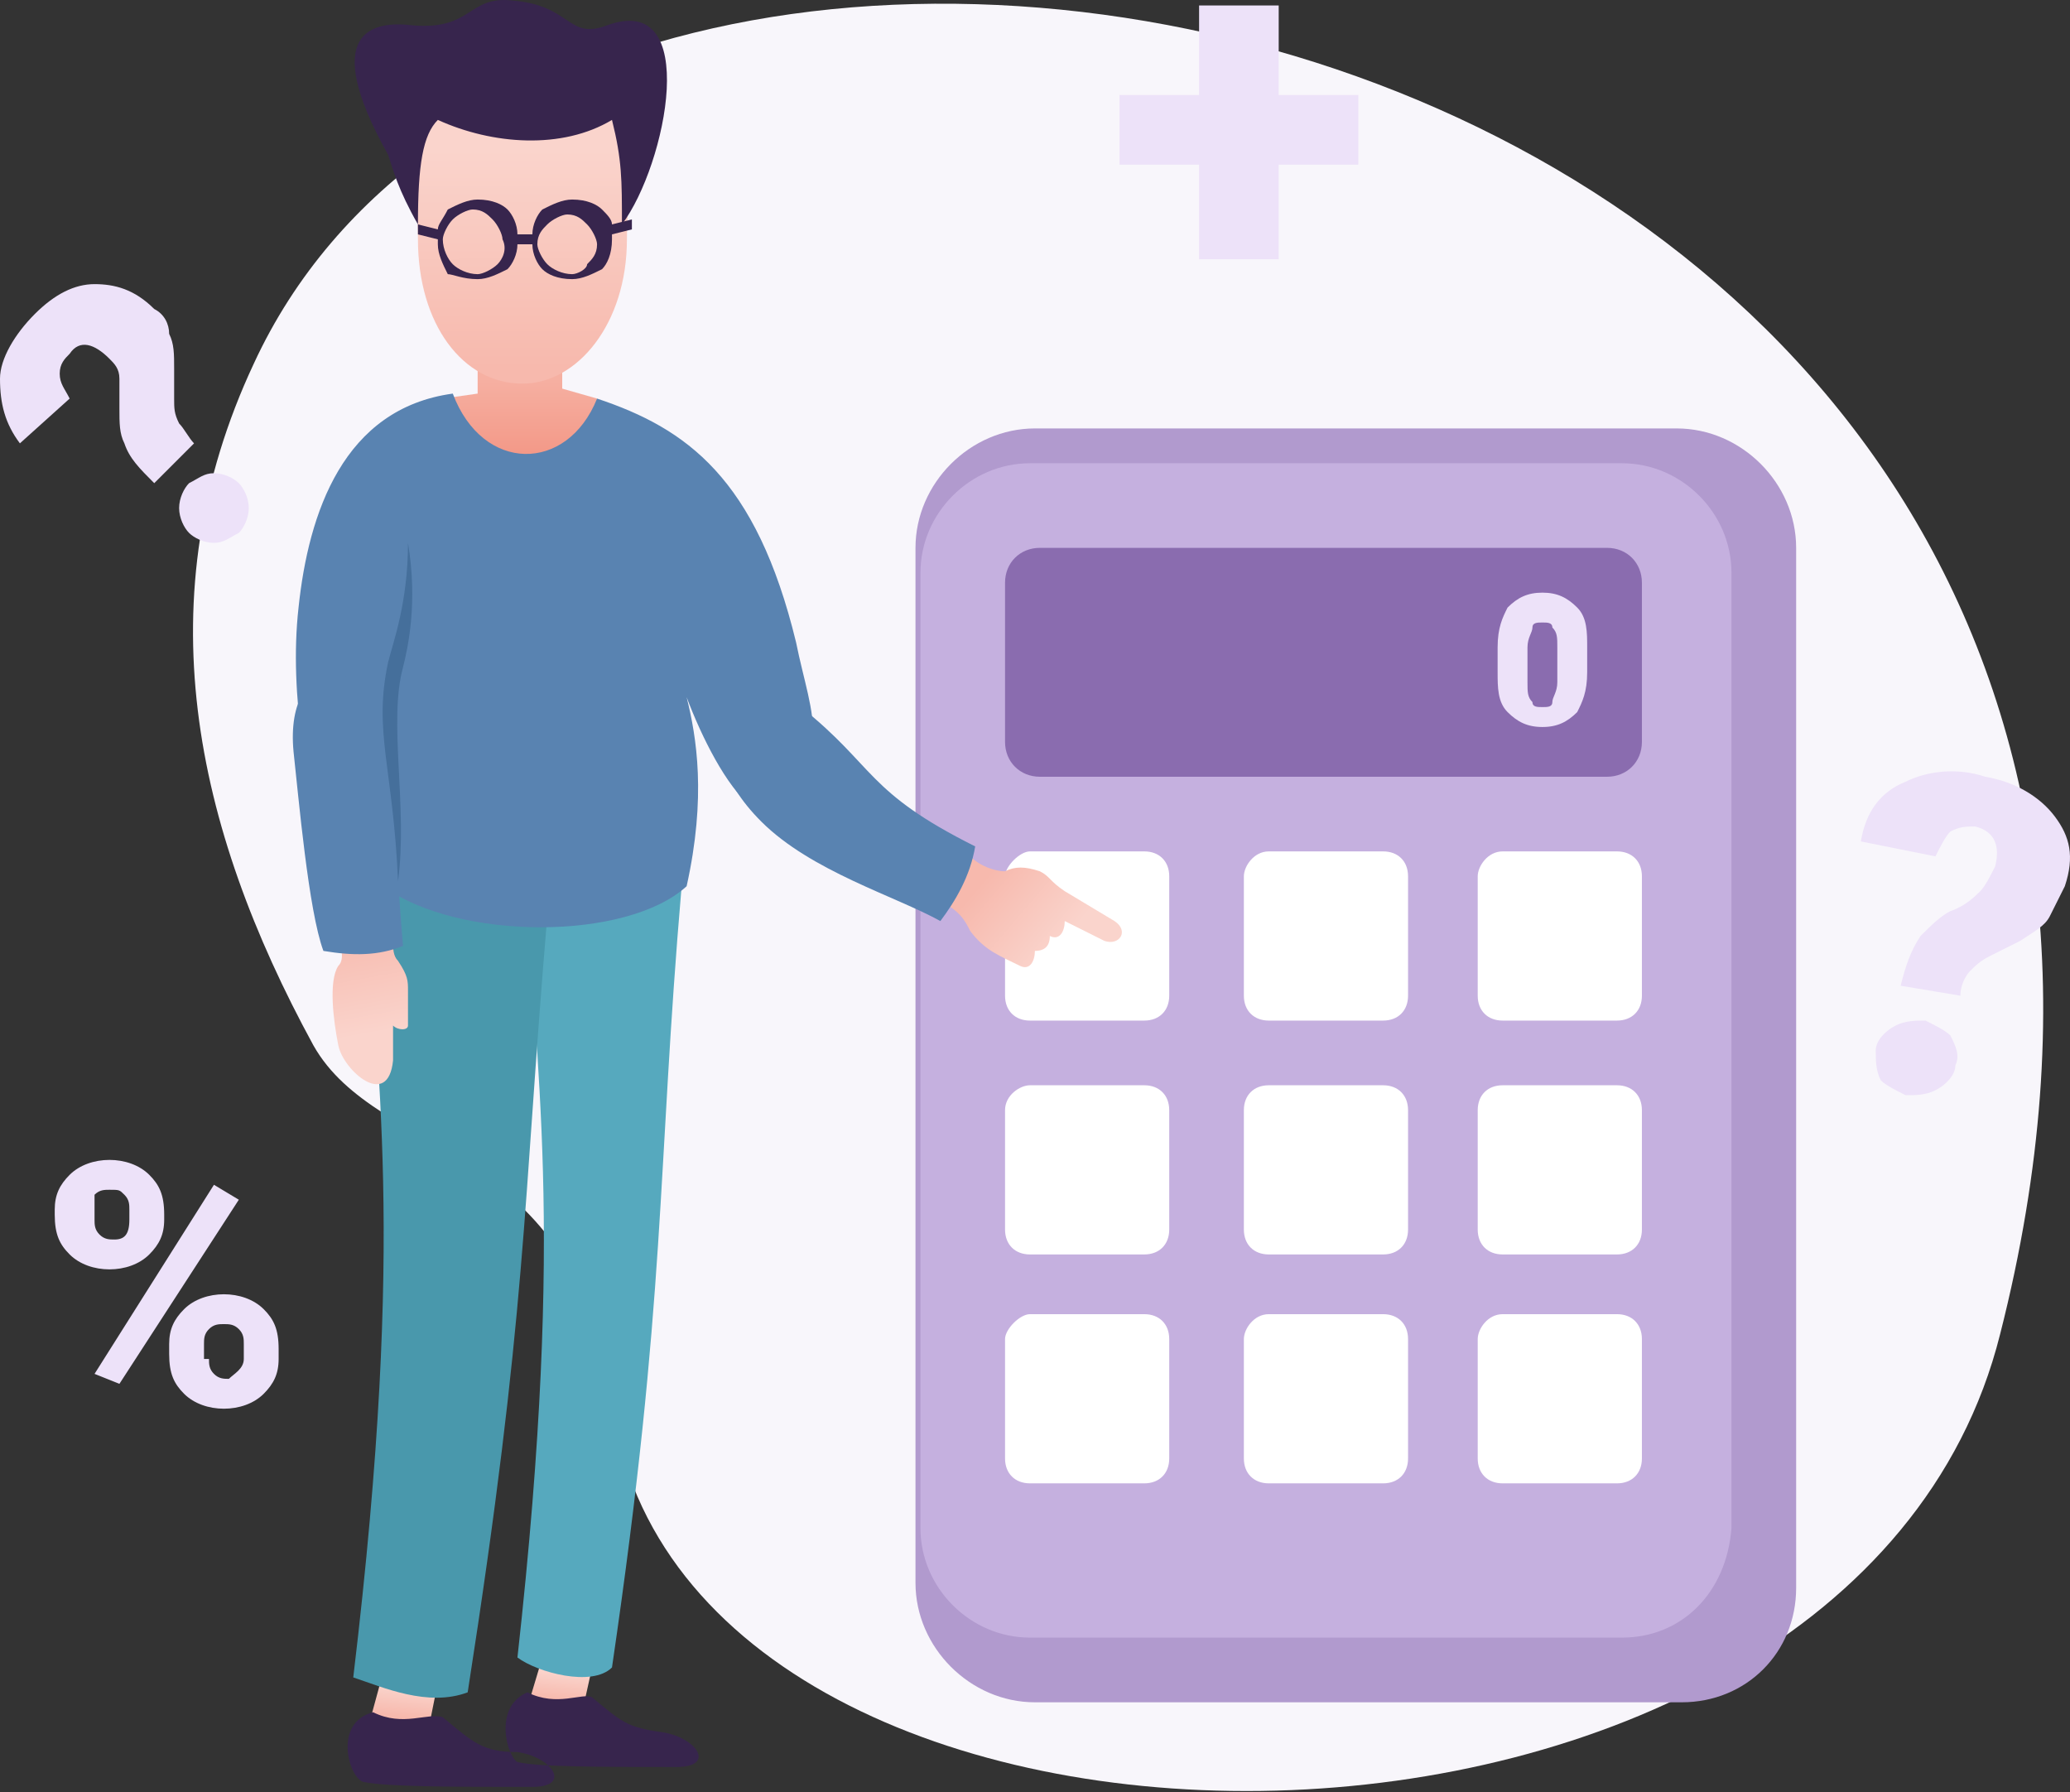<svg width="380" height="329" viewBox="0 0 380 329" fill="none" xmlns="http://www.w3.org/2000/svg"><rect x="0" y="0" width="380" height="329" fill="#333333" stroke="none"/><path fill-rule="evenodd" clip-rule="evenodd" d="M367.176 244.873C429.285 1.003 106.865-63.847 46.582 66.765c-20.094 42.929-10.96 84.944 10.96 125.132 11.874 21.008 48.409 17.354 54.803 65.763 12.787 96.818 227.43 96.818 254.831-12.787z" fill="#F8F6FB"/><path fill-rule="evenodd" clip-rule="evenodd" d="M28.314 88.686c-2.74-2.74-4.566-4.567-5.48-7.307-.913-1.827-.913-3.654-.913-6.394v-5.48c0-1.827-.913-2.74-1.827-3.653-2.74-2.74-5.48-3.654-7.307-.914-.913.913-1.827 1.827-1.827 3.654 0 1.826.914 2.74 1.827 4.566l-9.134 8.22C.913 77.726 0 74.073 0 69.506c0-3.653 2.74-8.22 6.394-11.874 3.653-3.653 7.307-5.48 10.96-5.48 3.654 0 7.307.913 10.96 4.567 1.827.913 2.74 2.74 2.74 4.567.914 1.826.914 3.653.914 6.393v5.48c0 1.827 0 2.74.913 4.567.914.914 1.827 2.74 2.74 3.654l-7.307 7.307zm6.394 9.133c-.913-.913-1.827-2.74-1.827-4.566 0-1.827.914-3.654 1.827-4.567 1.827-.914 2.74-1.827 4.567-1.827s3.654.913 4.567 1.827c.913.913 1.827 2.74 1.827 4.567 0 1.826-.914 3.653-1.827 4.567-1.827.913-2.74 1.826-4.567 1.826s-3.654-.913-4.567-1.826zm314.2 83.118c.914-3.654 1.827-6.394 3.654-9.134 1.827-1.827 3.653-3.654 5.48-4.567 2.74-.913 4.567-2.74 5.48-3.653.914-.914 1.827-2.74 2.74-4.567.914-3.654 0-6.394-3.653-7.307-1.827 0-2.74 0-4.567.913-.913.914-1.827 2.74-2.74 4.567l-13.701-2.74c.914-5.48 3.654-9.134 8.221-10.961 3.653-1.826 9.133-2.74 14.614-.913 5.48.913 10.047 3.654 12.787 7.307 2.74 3.654 3.653 7.307 1.827 12.787l-2.741 5.48c-.913 1.827-2.74 2.741-5.48 4.567l-5.48 2.74c-1.827.914-2.74 1.827-3.653 2.741-.914.913-1.827 2.74-1.827 4.566l-10.961-1.826zm-4.567 11.874c0-1.827 1.827-3.654 3.654-4.567 1.827-.914 3.653-.914 5.48-.914 1.827.914 3.654 1.827 4.567 2.74.913 1.827 1.827 3.654.913 5.481 0 1.826-1.826 3.653-3.653 4.567-1.827.913-3.654.913-5.48.913-1.827-.913-3.654-1.827-4.567-2.74-.914-1.827-.914-3.654-.914-5.48zM234.737 17.444h14.614v12.787h-14.614v17.354h-14.614V30.231h-14.614V17.444h14.614V1.004h14.614v16.44zM10.047 222.039c0-2.74.914-4.567 2.74-6.394 1.827-1.826 4.568-2.74 7.308-2.74s5.48.914 7.307 2.74c1.826 1.827 2.74 3.654 2.74 7.307v.914c0 2.74-.914 4.567-2.74 6.393-1.827 1.827-4.567 2.74-7.307 2.74s-5.48-.913-7.307-2.74c-1.827-1.826-2.74-3.653-2.74-7.307v-.913zm7.308 1.827c0 .913 0 1.826.913 2.74.913.913 1.827.913 2.74.913 1.827 0 2.74-.913 2.74-3.653v-1.827c0-.913 0-1.827-.913-2.74-.914-.913-.914-.913-2.74-.913-.914 0-1.827 0-2.74.913v4.567zm13.7 22.834c0-2.74.913-4.567 2.74-6.394 1.827-1.826 4.567-2.74 7.307-2.74s5.48.914 7.307 2.74c1.827 1.827 2.74 3.654 2.74 7.307v1.827c0 2.74-.913 4.567-2.74 6.394-1.827 1.827-4.567 2.74-7.307 2.74s-5.48-.913-7.307-2.74c-1.827-1.827-2.74-3.654-2.74-7.307V246.7zm7.307 2.74c0 .914 0 1.827.913 2.74.914.914 1.827.914 2.74.914.914-.914 2.74-1.827 2.74-3.654v-2.74c0-.913 0-1.827-.913-2.74-.913-.913-1.826-.913-2.74-.913-.913 0-1.827 0-2.74.913-.913.913-.913 1.827-.913 2.74v2.74h.913zm-16.44 4.567l-4.567-1.827 21.92-34.708 4.567 2.74-21.92 33.795z" fill="#EDE2F9"/><path fill-rule="evenodd" clip-rule="evenodd" d="M308.72 312.463H189.982c-11.874 0-21.921-10.047-21.921-21.921V100.561c0-11.874 10.047-21.92 21.921-21.92h117.825c11.873 0 21.921 10.046 21.921 21.92v190.895c0 11.874-9.134 21.007-21.008 21.007z" fill="#B19ACE"/><path fill-rule="evenodd" clip-rule="evenodd" d="M297.759 300.589H189.068c-10.96 0-20.094-9.134-20.094-20.094V105.127c0-10.96 9.134-20.094 20.094-20.094h108.691c10.961 0 20.095 9.134 20.095 20.094v175.368c-.914 11.874-9.134 20.094-20.095 20.094z" fill="#C5B0DF"/><path fill-rule="evenodd" clip-rule="evenodd" d="M190.895 100.56h104.124c3.654 0 6.394 2.74 6.394 6.394v29.228c0 3.653-2.74 6.393-6.394 6.393H190.895c-3.654 0-6.394-2.74-6.394-6.393v-29.228c0-3.654 2.74-6.394 6.394-6.394z" fill="#8A6CAF"/><path fill-rule="evenodd" clip-rule="evenodd" d="M189.068 156.277h21.008c2.74 0 4.567 1.826 4.567 4.566v21.921c0 2.741-1.827 4.567-4.567 4.567h-21.008c-2.74 0-4.567-1.826-4.567-4.567v-21.921c0-1.826 2.74-4.566 4.567-4.566zm86.77 0h21.008c2.74 0 4.567 1.826 4.567 4.566v21.921c0 2.741-1.827 4.567-4.567 4.567h-21.008c-2.74 0-4.566-1.826-4.566-4.567v-21.921c0-1.826 1.826-4.566 4.566-4.566zm-42.928 0h21.007c2.741 0 4.567 1.826 4.567 4.566v21.921c0 2.741-1.826 4.567-4.567 4.567H232.91c-2.74 0-4.567-1.826-4.567-4.567v-21.921c0-1.826 1.827-4.566 4.567-4.566zm-43.842 42.928h21.008c2.74 0 4.567 1.827 4.567 4.567v21.921c0 2.74-1.827 4.566-4.567 4.566h-21.008c-2.74 0-4.567-1.826-4.567-4.566v-21.921c0-2.74 2.74-4.567 4.567-4.567zm86.77 0h21.008c2.74 0 4.567 1.827 4.567 4.567v21.921c0 2.74-1.827 4.566-4.567 4.566h-21.008c-2.74 0-4.566-1.826-4.566-4.566v-21.921c0-2.74 1.826-4.567 4.566-4.567zm-42.928 0h21.007c2.741 0 4.567 1.827 4.567 4.567v21.921c0 2.74-1.826 4.566-4.567 4.566H232.91c-2.74 0-4.567-1.826-4.567-4.566v-21.921c0-2.74 1.827-4.567 4.567-4.567zm-43.842 42.016h21.008c2.74 0 4.567 1.826 4.567 4.567v21.92c0 2.741-1.827 4.567-4.567 4.567h-21.008c-2.74 0-4.567-1.826-4.567-4.567v-21.92c0-1.827 2.74-4.567 4.567-4.567zm86.77 0h21.008c2.74 0 4.567 1.826 4.567 4.567v21.92c0 2.741-1.827 4.567-4.567 4.567h-21.008c-2.74 0-4.566-1.826-4.566-4.567v-21.92c0-1.827 1.826-4.567 4.566-4.567zm-42.928 0h21.007c2.741 0 4.567 1.826 4.567 4.567v21.92c0 2.741-1.826 4.567-4.567 4.567H232.91c-2.74 0-4.567-1.826-4.567-4.567v-21.92c0-1.827 1.827-4.567 4.567-4.567z" fill="#fff"/><path fill-rule="evenodd" clip-rule="evenodd" d="M291.366 123.396c0 3.653-.913 5.48-1.827 7.307-1.827 1.826-3.653 2.74-6.393 2.74-2.74 0-4.567-.914-6.394-2.74-1.827-1.827-1.827-4.567-1.827-7.307v-4.567c0-3.654.914-5.48 1.827-7.307 1.827-1.827 3.654-2.74 6.394-2.74s4.566.913 6.393 2.74c1.827 1.827 1.827 4.567 1.827 7.307v4.567zm-5.48-4.567c0-1.827 0-2.74-.914-3.654 0-.913-.913-.913-1.826-.913-.914 0-1.827 0-1.827.913 0 .914-.913 1.827-.913 3.654v6.393c0 1.827 0 2.741.913 3.654 0 .913.913.913 1.827.913.913 0 1.826 0 1.826-.913s.914-1.827.914-3.654v-6.393z" fill="#EDE2F9"/><path fill-rule="evenodd" clip-rule="evenodd" d="M204.596 169.063c2.74 1.826.913 4.566-1.827 3.653l-7.307-3.653c0 1.826-.914 3.653-2.74 2.74 0 1.826-.914 2.74-2.74 2.74 0 1.827-.914 3.653-2.74 2.74-3.654-1.827-6.394-2.74-9.134-6.394-.914-1.826-1.827-3.653-5.48-5.48l5.48-8.22c1.827 1.826 4.567 2.74 6.393 2.74 1.827-.914 3.654-.914 6.394 0 1.827.913 1.827 1.827 4.567 3.653l9.134 5.481z" fill="url(#a)"/><path fill-rule="evenodd" clip-rule="evenodd" d="M147.053 129.789c13.701 10.96 11.874 15.527 31.968 25.574-.913 5.48-3.653 10.047-6.393 13.701-8.22-4.567-23.748-9.134-32.882-18.268-15.527-15.527-4.566-29.228 7.307-21.007z" fill="#5983B1"/><path fill-rule="evenodd" clip-rule="evenodd" d="M81.29 73.159l.914 10.047 11.874 10.047 14.613-10.96.914-9.134-6.394-1.827v-7.307H87.684v8.22l-6.394.914z" fill="url(#b)"/><path fill-rule="evenodd" clip-rule="evenodd" d="M95.905 70.418c10.047 0 19.181-10.96 19.181-26.487 0-14.614 5.48-29.228-19.181-27.402-24.661 1.827-19.181 11.874-19.181 27.402 0 15.527 8.22 26.487 19.18 26.487z" fill="url(#c)"/><path fill-rule="evenodd" clip-rule="evenodd" d="M112.345 22.01c1.827 7.307 1.827 10.961 1.827 19.181 8.22-10.96 14.614-42.928-2.74-36.535-7.307 2.74-6.394-3.653-17.354-4.566-8.22-.914-7.307 5.48-18.268 4.566-7.307-.913-17.354.914-4.567 23.748.914 2.74 1.827 6.394 5.48 12.787 0-10.96.914-16.44 3.654-19.18 10.047 4.566 22.835 5.48 31.968 0z" fill="#37254D"/><path fill-rule="evenodd" clip-rule="evenodd" d="M87.684 51.238c1.827 0 3.654-.913 5.48-1.827.914-.913 1.827-2.74 1.827-4.567h2.74c0 1.827.913 3.654 1.827 4.567.913.914 2.74 1.827 5.48 1.827 1.827 0 3.654-.913 5.48-1.827.914-.913 1.827-2.74 1.827-5.48v-.913l3.654-.914v-1.826l-3.654.913c0-.913-.913-1.827-1.827-2.74-.913-.914-2.74-1.827-5.48-1.827-1.827 0-3.653.913-5.48 1.827-.914.913-1.827 2.74-1.827 4.567h-2.74c0-1.827-.913-3.654-1.827-4.567-.913-.914-2.74-1.827-5.48-1.827-1.827 0-3.653.913-5.48 1.827-.914 1.827-1.827 2.74-1.827 3.653l-3.653-.913v1.827l3.653.913v.913c0 1.827.913 3.654 1.827 5.48.913 0 2.74.914 5.48.914zm12.787-2.74c-.913-.913-1.827-2.74-1.827-3.654 0-1.826.914-2.74 1.827-3.653.914-.913 2.74-1.827 3.654-1.827 1.826 0 2.74.914 3.653 1.827.914.913 1.827 2.74 1.827 3.653 0 1.827-.913 2.74-1.827 3.654 0 .913-1.827 1.827-2.74 1.827-1.827 0-3.653-.914-4.567-1.827zm-9.133 0c-.914.913-2.74 1.827-3.654 1.827-1.827 0-3.653-.914-4.567-1.827-.913-.913-1.827-2.74-1.827-4.567 0-.913.914-2.74 1.827-3.653.913-.914 2.74-1.827 3.654-1.827 1.826 0 2.74.913 3.653 1.827.913.913 1.827 2.74 1.827 3.653.913 1.827 0 3.654-.913 4.567z" fill="#37254D"/><path fill-rule="evenodd" clip-rule="evenodd" d="M67.59 317.03l2.74-10.047 10.047 1.827-1.827 9.134c-.913-.914-10.047-.914-10.96-.914z" fill="url(#d)"/><path fill-rule="evenodd" clip-rule="evenodd" d="M96.818 313.376l2.74-9.134 9.134 1.827-1.827 8.221c-.914 0-9.134-.914-10.047-.914z" fill="url(#e)"/><path fill-rule="evenodd" clip-rule="evenodd" d="M68.503 314.291c5.48 2.74 10.047 0 12.787.913 5.48 4.567 7.307 6.393 13.7 6.393 6.395.914 10.048 6.394 2.741 6.394-14.614 0-26.488 0-31.055-.913-2.74-.914-5.48-10.961 1.827-12.787zm28.315-3.655c5.48 2.74 10.047 0 11.873.913 5.481 4.567 6.394 5.48 12.788 6.394 6.393.913 10.047 6.393 2.74 6.393-13.701 0-25.575 0-29.228-.913-1.827-.913-4.567-10.047 1.827-12.787z" fill="#37254D"/><path fill-rule="evenodd" clip-rule="evenodd" d="M94.991 304.243c3.653 2.74 13.701 5.48 17.354 1.827 10.047-68.503 8.22-90.424 12.787-143.4-5.48 0-15.527 0-28.314-1.826.913 35.621 7.307 61.195-1.827 143.399z" fill="#56A9BE"/><path fill-rule="evenodd" clip-rule="evenodd" d="M64.85 307.896c5.48 1.827 13.7 5.48 21.007 2.74 10.96-70.329 10.047-88.597 14.614-142.486-7.307 0-18.267-4.567-32.881-5.48.913 34.708 7.307 61.196-2.74 145.226z" fill="#4998AC"/><path fill-rule="evenodd" clip-rule="evenodd" d="M109.605 73.16c16.441 5.48 29.228 14.614 36.535 44.755 2.74 13.701 8.22 22.835-8.22 30.142-4.567-3.654-9.134-12.787-11.874-20.094 1.826 7.307 3.653 18.267 0 34.708-10.961 10.047-42.015 10.047-55.716 0-3.653-2.74-8.22 1.826-10.047 1.826-3.654-20.094-7.307-36.534-5.48-52.975 1.826-17.354 8.22-36.535 28.314-39.275 5.48 14.614 21.008 14.614 26.488.913z" fill="#5983B1"/><path fill-rule="evenodd" clip-rule="evenodd" d="M62.11 177.285c-1.827 2.74-.914 10.047 0 14.614.913 4.567 9.133 11.874 10.047 2.74v-6.394c.913.914 2.74.914 2.74 0v-6.393c0-1.827 0-2.741-1.827-5.481-1.827-1.826 0-5.48-1.827-6.393-1.826-.914-6.393-.914-8.22 0-1.827 1.826.913 5.48-.913 7.307z" fill="url(#f)"/><path fill-rule="evenodd" clip-rule="evenodd" d="M73.984 173.631c-4.567 1.826-9.134 1.826-14.614.913-2.74-7.307-4.567-28.314-5.48-36.535-1.827-19.181 15.527-18.267 17.353-1.827.914 8.221 1.827 27.402 2.74 37.449z" fill="#5983B1"/><path fill-rule="evenodd" clip-rule="evenodd" d="M74.897 99.648c1.827 10.961 0 19.181-.913 22.834-2.74 10.048.913 25.575-.914 39.276-.913-21.008-4.566-27.402-1.826-40.189.913-3.653 3.653-10.96 3.653-21.92z" fill="#456F9B"/><defs><linearGradient id="a" x1="180.941" y1="161.17" x2="194.898" y2="173.144" gradientUnits="userSpaceOnUse"><stop stop-color="#F7B9AD"/><stop offset="1" stop-color="#FAD4CC"/></linearGradient><linearGradient id="b" x1="95.624" y1="91.993" x2="95.619" y2="69.544" gradientUnits="userSpaceOnUse"><stop stop-color="#F18A77"/><stop offset="1" stop-color="#F6B0A2"/></linearGradient><linearGradient id="c" x1="95.741" y1="67.522" x2="95.731" y2="27.471" gradientUnits="userSpaceOnUse"><stop stop-color="#F7B9AD"/><stop offset="1" stop-color="#FAD4CC"/></linearGradient><linearGradient id="d" x1="73.809" y1="315.035" x2="74.371" y2="309.697" gradientUnits="userSpaceOnUse"><stop stop-color="#F7B9AD"/><stop offset="1" stop-color="#FAD4CC"/></linearGradient><linearGradient id="e" x1="102.335" y1="311.958" x2="102.865" y2="306.923" gradientUnits="userSpaceOnUse"><stop stop-color="#F7B9AD"/><stop offset="1" stop-color="#FAD4CC"/></linearGradient><linearGradient id="f" x1="64.819" y1="169.601" x2="68.482" y2="189.712" gradientUnits="userSpaceOnUse"><stop stop-color="#F7B9AD"/><stop offset="1" stop-color="#FAD4CC"/></linearGradient></defs></svg>